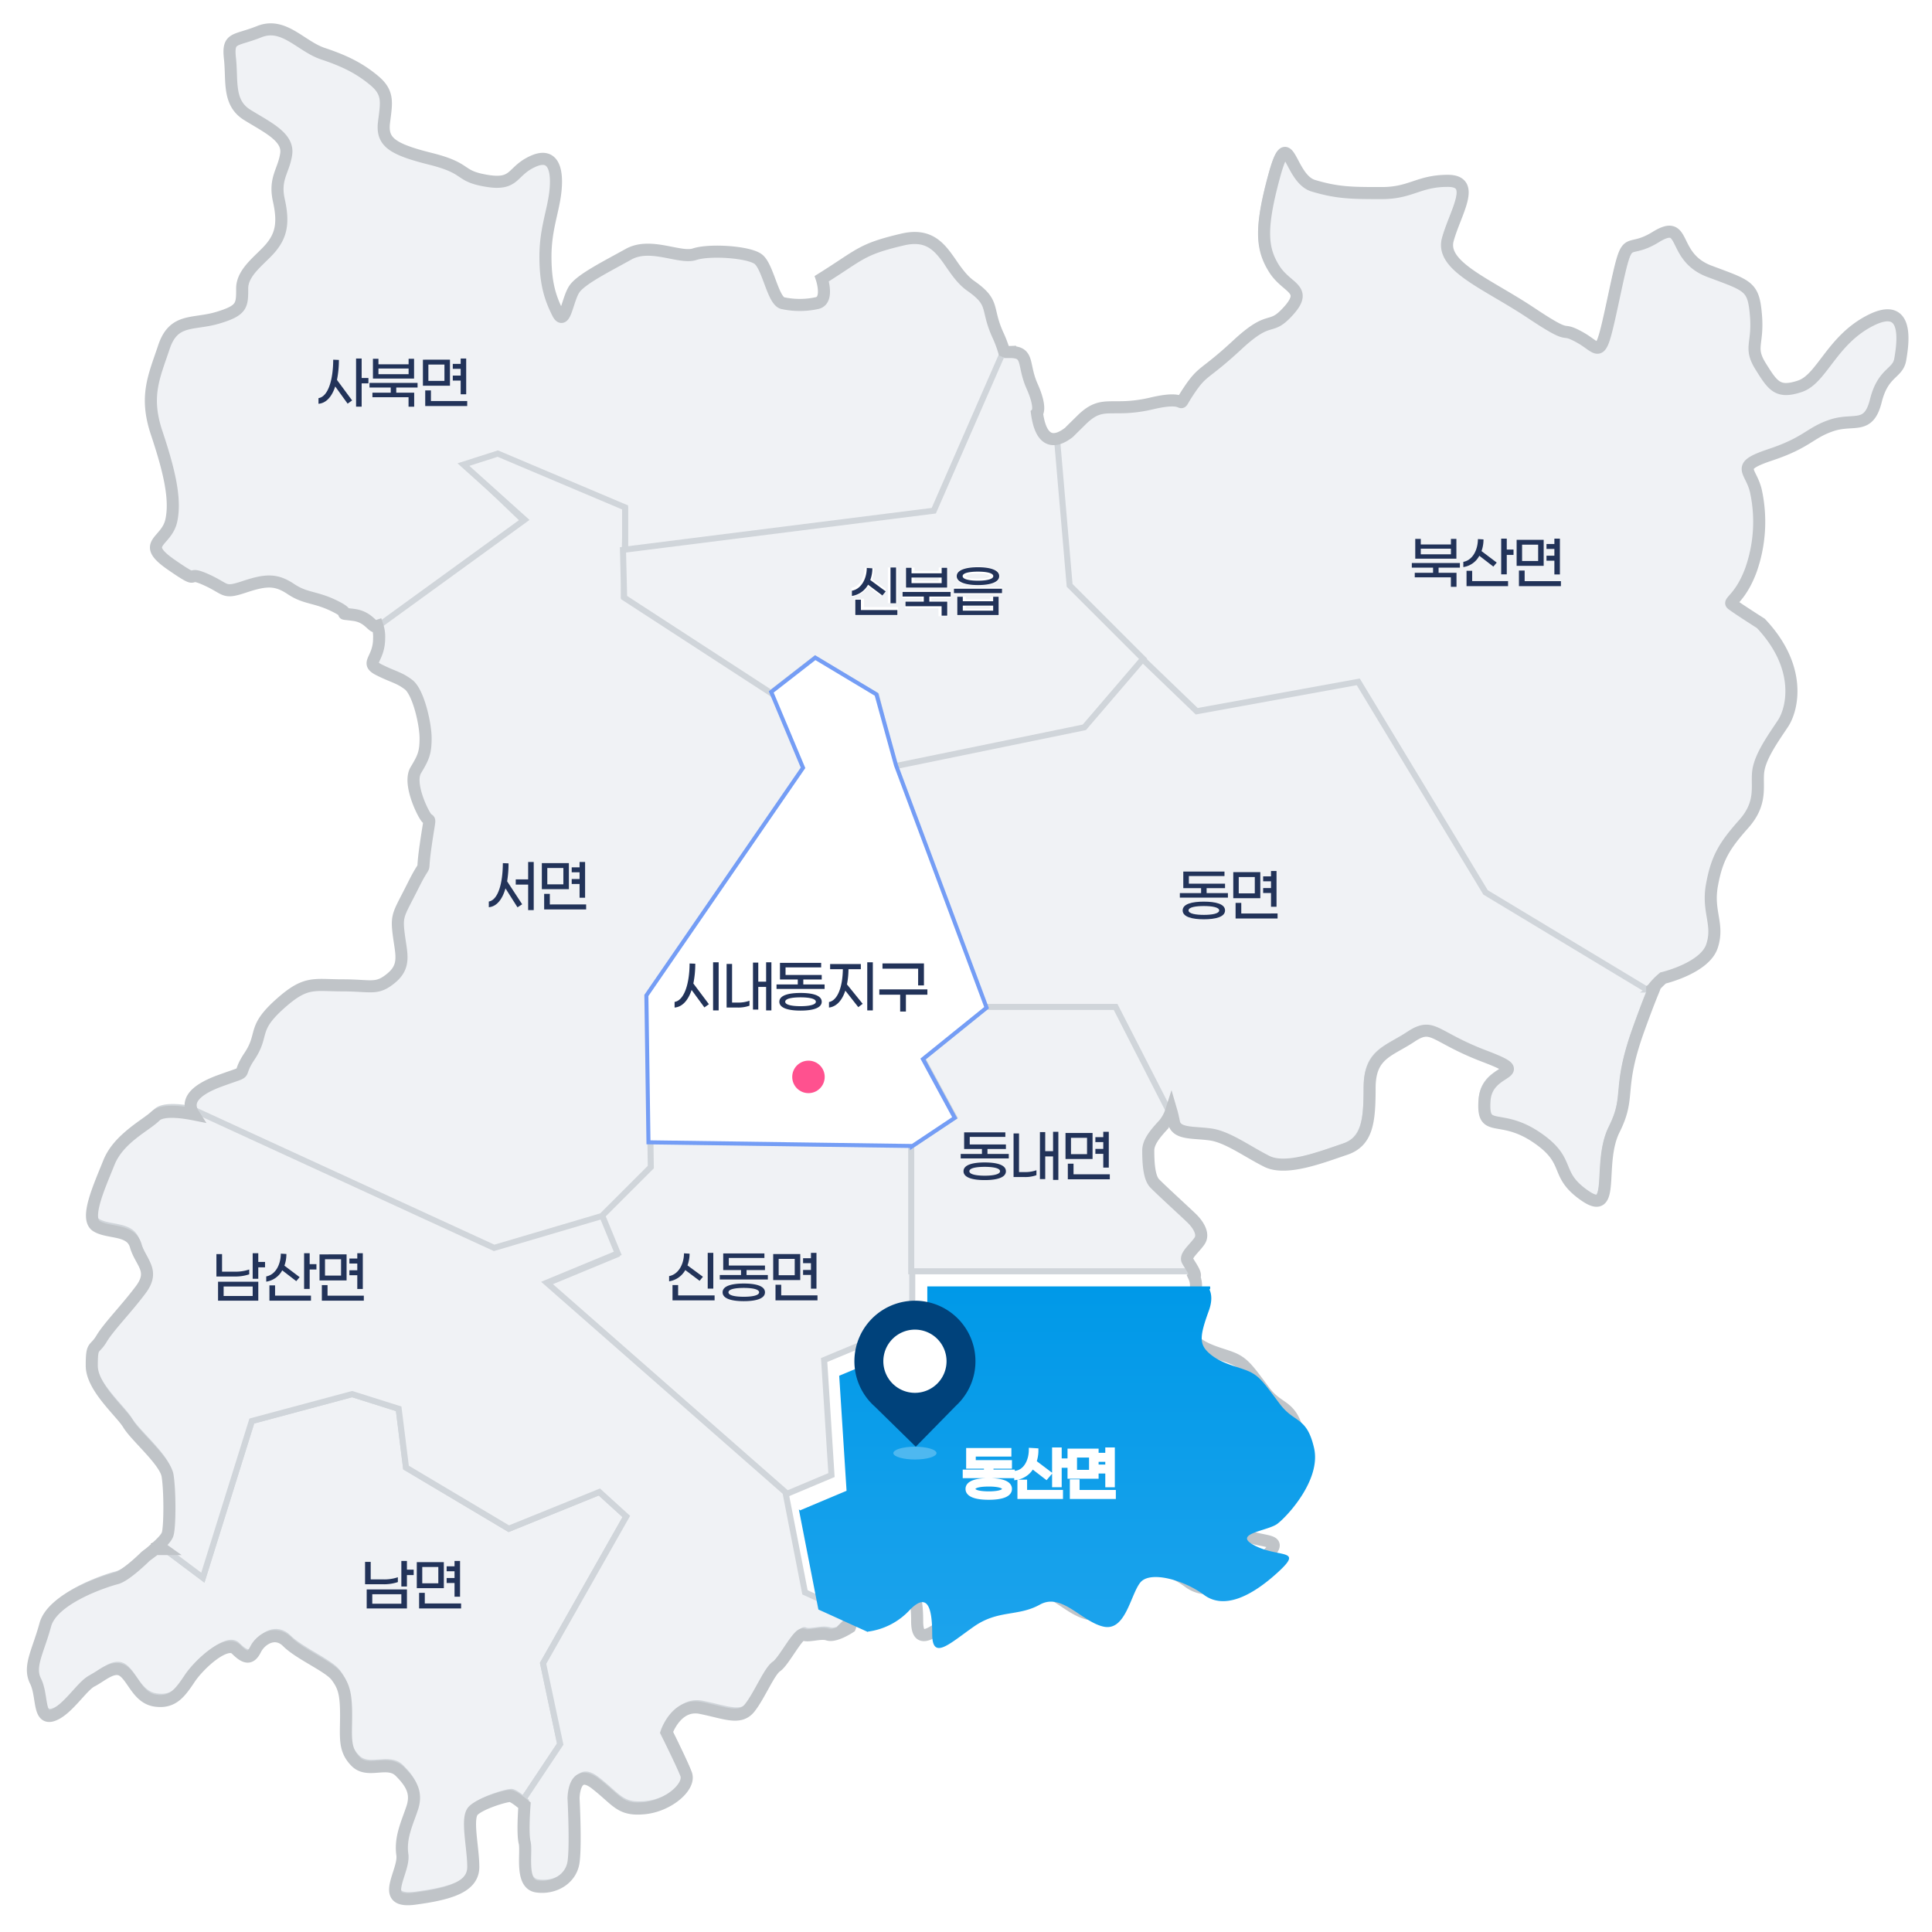 <svg xmlns="http://www.w3.org/2000/svg" xmlns:xlink="http://www.w3.org/1999/xlink" width="480" height="480" viewBox="0 0 480 480">
  <defs>
    <clipPath id="clip-path">
      <rect id="사각형_151282" data-name="사각형 151282" width="480" height="480" transform="translate(14 10)" fill="#fff" stroke="#707070" stroke-width="1"/>
    </clipPath>
    <linearGradient id="linear-gradient" x1="0.5" x2="0.5" y2="1" gradientUnits="objectBoundingBox">
      <stop offset="0" stop-color="#0099e8"/>
      <stop offset="1" stop-color="#1ca3ec"/>
    </linearGradient>
    <filter id="패스_95016" x="195.471" y="316.596" width="131.256" height="92.838" filterUnits="userSpaceOnUse">
      <feOffset dx="3" dy="3" input="SourceAlpha"/>
      <feGaussianBlur result="blur"/>
      <feFlood flood-opacity="0.161"/>
      <feComposite operator="in" in2="blur"/>
      <feComposite in="SourceGraphic"/>
    </filter>
  </defs>
  <g id="동산면" transform="translate(-14 -10)" clip-path="url(#clip-path)">
    <path id="패스_95007" data-name="패스 95007" d="M3343.932,739.524l.346.259h1.223A1.772,1.772,0,0,0,3343.932,739.524Z" transform="translate(-3290.824 -345.765)" fill="none" stroke="#707070" stroke-width="1.5"/>
    <path id="패스_95008" data-name="패스 95008" d="M3343.539,739.61c.079-.03.159-.055.239-.077l-.084-.063Z" transform="translate(-3290.672 -345.774)" fill="#123e7f" stroke="#707070" stroke-width="1.5"/>
    <path id="패스_95009" data-name="패스 95009" d="M3528.758,574.5l.087,6.078-12.162,12.162-.159.047,4.113,9.987-17.636,7.3,59.3,52.039-.009-.045.009.045.3.259,11.555-4.865-1.824-28.582,21.892-9.122V606.732h0V575.516l-.3.2.3-.2v-.1Z" transform="translate(-3353.576 -281.03)" fill="#f0f2f5" stroke="#d0d5da" stroke-width="1.5"/>
    <path id="패스_95010" data-name="패스 95010" d="M3419.709,227.077l7.906-2.432,31.622,13.379v10.338l77.232-9.73,17.493-40.025c-.053-.019-.111-.036-.159-.058a29.779,29.779,0,0,0-1.523-4.006c-3.04-6.689-.608-7.906-6.689-12.162s-6.689-13.987-17.027-11.554-10.338,3.649-20.068,9.73c0,0,1.824,5.473-1.217,6.081a20.037,20.037,0,0,1-8.514,0c-2.432-.608-3.649-9.122-6.081-10.946s-12.162-2.432-15.811-1.216-10.947-3.041-16.419,0-11.554,6.081-13.379,8.514-2.433,9.73-4.257,6.081-3.041-7.3-3.041-13.987,1.824-10.946,2.433-15.811,0-10.338-5.474-7.906-4.257,6.081-11.554,4.865-4.257-3.041-13.987-5.473-12.163-4.257-11.554-9.122,1.217-7.3-2.432-10.338-7.3-4.865-12.771-6.689-9.729-7.906-15.811-5.473-7.906,1.216-7.3,6.689-.608,10.946,4.257,13.987,10.338,5.473,9.73,9.73-3.041,6.081-1.824,11.554.608,8.514-1.825,11.554-7.3,6.081-7.3,10.338,0,5.473-6.081,7.3-10.946,0-13.379,7.3-4.865,12.162-1.824,21.284,4.865,16.419,3.649,21.892-7.906,5.473,0,10.946,3.04,1.216,8.514,3.649,4.257,3.649,9.73,1.824,7.905-1.824,11.554.608,6.081,1.824,10.946,4.257-.3,1.52,4.561,2.128c4.131.516,4.755,3.66,5.965,2.738.048.12.092.257.134.4l36.166-26.25Z" transform="translate(-3289.938 -101.485)" fill="#f0f2f5" stroke="#d0d5da" stroke-width="1.5"/>
    <path id="패스_95011" data-name="패스 95011" d="M3762.043,381.759l-40.136,7.3-13.616-13.1-14.965,17.359-46.825,9.73,22.5,60.2h32.23l13.288,25.971c.118-.285.839,1.183,1,2,.608,3.041,4.865,2.432,9.122,3.041s9.122,4.257,13.987,6.689,13.987-1.216,19.46-3.041,6.081-6.689,6.081-15.2,4.865-9.122,10.338-12.771,5.473,0,18.244,4.865.608,2.432,0,10.946,3.648,3.041,12.77,9.122,4.257,9.122,12.163,14.595,3.041-7.906,7.3-16.419.608-9.73,6.081-24.933c1.926-5.349,3.022-8.063,3.557-9.361l-40.957-24.694Z" transform="translate(-3410.586 -202.91)" fill="#f0f2f5" stroke="#d0d5da" stroke-width="1.5"/>
    <path id="패스_95012" data-name="패스 95012" d="M3914.614,210.685c-9.73,4.865-12.162,14.595-17.635,16.419s-6.689,0-9.73-4.865-.608-5.473-1.216-12.771-1.825-7.3-11.555-10.946-5.473-13.379-13.379-8.514-6.689-2.432-10.338,14.595-3.041,13.379-8.514,10.338-1.216,1.216-12.162-6.081-22.5-11.554-20.676-18.244,7.3-14.595,0-14.595-9.122,3.041-16.419,3.041-10.946,0-17.028-1.824-6.081-15.811-9.729-2.432-3.041,18.244,0,23.109,8.513,4.865,3.648,10.338-4.257.608-12.771,8.514-8.514,6.081-12.162,11.554,1.216.608-9.122,3.041-12.163-1.216-17.635,4.257c-1.182,1.182-2.164,2.108-2.967,2.938a8.247,8.247,0,0,1-2.944,1.581l3.175,36.834,18.277,17.588.337.324.238-.276-.238.276,13.616,13.1,40.136-7.3,31.622,52.3,40.957,24.694c.689-1.677.44-.99-.179-.566a17.081,17.081,0,0,1,2.7-2.844s10.338-2.432,12.162-7.906-1.216-8.514,0-15.2,3.041-9.73,7.906-15.2,3.041-9.73,3.649-13.379,3.649-7.906,6.081-11.554,4.865-13.987-5.473-24.933c0,0-6.689-4.257-7.3-4.865s2.432-1.824,4.865-8.514a36.1,36.1,0,0,0,1.217-19.46c-1.217-5.473-5.473-6.081,3.649-9.122s9.73-5.473,15.2-7.3,9.122,1.216,10.946-6.081,5.474-6.689,6.082-10.338S3924.344,205.82,3914.614,210.685Z" transform="translate(-3436.361 -121.276)" fill="#f0f2f5" stroke="#d0d5da" stroke-width="1.5"/>
    <path id="패스_95013" data-name="패스 95013" d="M3671.548,519.5l-15.811,12.771,7.906,14.595L3653,553.96v31.217h70.236a22.852,22.852,0,0,0-1.823-3.345c-.608-1.216,1.824-3.041,3.041-4.865s-.608-4.257-1.825-5.473-7.906-7.3-9.381-8.854-1.565-5.741-1.565-8.173,2.433-4.865,4-6.626a8.423,8.423,0,0,0,1.381-2.37L3703.778,519.5Z" transform="translate(-3412.609 -259.328)" fill="#f0f2f5" stroke="#d0d5da" stroke-width="1.5"/>
    <path id="패스_95014" data-name="패스 95014" d="M3419.965,745.393l20.677-36.487-6.689-6.081-22.5,9.122-25.541-15.2-1.824-14.595-11.554-3.649-24.933,6.689-12.162,38.92-10.946-8.21h-.608l-2.433,1.824s-4.865,4.865-7.3,5.473-15.811,4.865-17.635,11.554-4.257,10.338-2.433,13.987.608,9.73,4.257,8.514,7.3-7.3,9.73-8.514,5.474-4.257,7.906-2.433,3.649,6.689,7.906,7.3,6.081-1.824,8.514-5.473,9.122-9.73,11.554-7.3,3.649,2.432,4.865,0,4.865-4.865,7.906-1.824,10.338,6.081,12.162,8.514,2.432,4.257,2.432,9.73-.608,8.514,2.433,11.554,7.906-.608,10.946,2.432,4.257,5.473,3.041,9.122-3.041,7.3-2.433,11.554-6.081,12.162,3.041,10.946,14.594-3.041,14.594-7.906-1.824-12.162,0-13.987,7.906-3.649,9.122-3.649c.665,0,1.876.909,3.035,1.833l9.127-13.691Z" transform="translate(-3271.037 -322.135)" fill="#f0f2f5" stroke="#d0d5da" stroke-width="1.5"/>
    <path id="패스_95015" data-name="패스 95015" d="M3489.607,656.8l-59.3-52.039,17.636-7.3-4.112-9.987-26.6,7.859-74.814-34.391a5.5,5.5,0,0,0,.428.792c-2.832-.562-7.828-1.25-9.534.456-2.432,2.432-9.122,5.473-11.554,11.554s-6.081,13.987-3.041,15.811,8.513.608,9.73,4.865,4.865,6.081,1.216,10.946-7.906,9.122-9.73,12.162-2.432,1.216-2.432,6.689,7.3,11.554,9.122,14.595,9.122,9.122,9.73,12.771.608,12.771,0,14.595a10.973,10.973,0,0,1-2.862,3.327l.084.063c.522-.142,1.064-.105.345.259l10.946,8.21,12.162-38.92,24.933-6.689,11.554,3.649,1.824,14.595,25.541,15.2,22.5-9.122,6.689,6.081-20.676,36.487,4.257,20.068-9.127,13.691.577.462c-.121,1.651-.479,7.2.037,9.259.608,2.433-1.216,10.338,3.041,10.946s8.514-1.824,9.122-6.081,0-15.811,0-15.811,0-7.906,5.473-3.649,6.081,6.689,12.162,6.081,11.555-5.473,10.338-8.514-4.865-10.338-4.865-10.338,2.432-7.3,8.513-6.081,9.73,3.041,12.163,0,4.865-9.122,6.689-10.338,5.473-8.514,6.689-7.906,4.257-.608,6.081,0,5.473-1.824,5.473-1.824l.722-2.021-12.276-5.58Z" transform="translate(-3280.467 -276.068)" fill="#f0f2f5" stroke="#d0d5da" stroke-width="1.5"/>
    <path id="패스_95017" data-name="패스 95017" d="M3465.611,313.676v-7.3L3433.988,293l-8.535,2.734,15.224,13.685-36.166,26.25a9.831,9.831,0,0,1,.287,2.636c0,5.473-3.648,6.081,0,7.906s4.865,1.824,7.3,3.649,4.257,9.73,4.257,13.379-.607,4.865-2.433,7.906,1.217,9.73,2.433,11.554,1.216-1.216,0,7.3.608,2.432-3.041,9.73-4.256,7.3-3.648,12.162,1.824,7.906-1.825,10.946-4.865,1.824-12.162,1.824-9.122-1.216-15.811,4.865-3.649,7.3-7.3,12.771.659,3.176-7.3,6.081c-6.561,2.395-8.126,5-7.01,7.57l74.815,34.39,26.6-7.859-.145-.351.145.351.159-.047L3472,470.267l-.087-6.078-.217,0,.217,0-.521-36.49,38.919-56.555-7.878-18.787-37.123-23.782Z" transform="translate(-3296.311 -170.306)" fill="#f0f2f5" stroke="#d0d5da" stroke-width="1.5"/>
    <path id="패스_95028" data-name="패스 95028" d="M-7.574-10.5H-8.96v8.876h1.386Zm-6.958,4.27,3.556,2.674.826-1.008-3.836-2.828a8.328,8.328,0,0,0,.518-2.912l-1.386-.084c-.028,2.786-1.428,5.25-3.7,5.656v1.3A5.553,5.553,0,0,0-14.532-6.23ZM-16.31.07V-2.506h-1.4V1.3H-7.252V.07ZM.686-5V-6.23H5.264V-7.35H-3.724V-9.24H5.124v-1.12H-5.11v4.13H-.686V-5H-5.964v1.12H5.978V-5ZM0-2.884c-2.856,0-5.264.546-5.264,2.184S-2.856,1.5,0,1.5,5.264.938,5.264-.7,2.856-2.884,0-2.884ZM0,.406C-1.946.406-3.808.126-3.808-.7S-1.946-1.792,0-1.792,3.808-1.512,3.808-.7,1.946.406,0,.406ZM16.688-1.61H18.06V-10.5H16.688v1.33h-1.96v1.232h1.96v1.68h-1.96v1.232h1.96Zm-2.66-8.6H7.308v6.468h6.72ZM12.656-4.942H8.666V-9h3.99ZM9.3.056V-2.576H7.882V1.3h10.43V.056Z" transform="translate(198.791 331.772)" fill="#223359"/>
    <path id="패스_95029" data-name="패스 95029" d="M.154-8.33h-1.68V-10.5H-2.912v6.356h1.386V-6.986H.154ZM-3.78-5.25v-1.2a10.489,10.489,0,0,1-3.766.532h-2.982v-4.354h-1.4v5.558h4.3A10.9,10.9,0,0,0-3.78-5.25ZM-11.522,1.3h10V-3.416h-10Zm1.386-3.528h7.224V.126h-7.224ZM10.3-1.61h1.372V-10.5H10.3v1.33H8.344v1.232H10.3v1.68H8.344v1.232H10.3Zm-2.66-8.6H.924v6.468h6.72ZM6.272-4.942H2.282V-9h3.99Zm-3.36,5V-2.576H1.5V1.3h10.43V.056Z" transform="translate(116.627 408.313)" fill="#223359"/>
    <path id="패스_95030" data-name="패스 95030" d="M-6.23-8.33H-7.91V-10.5H-9.3v6.356H-7.91V-6.986h1.68Zm-3.934,3.08v-1.2a10.489,10.489,0,0,1-3.766.532h-2.982v-4.354h-1.4v5.558h4.3A10.9,10.9,0,0,0-10.164-5.25ZM-17.906,1.3h10V-3.416h-10Zm1.386-3.528H-9.3V.126H-16.52ZM4.858-7.784V-10.5H3.472v8.876H4.858v-4.83h1.68v-1.33ZM-1.96-6.244,1.526-3.556l.84-.994-3.78-2.856a8.567,8.567,0,0,0,.49-2.9l-1.386-.084C-2.338-7.6-3.668-5.138-5.936-4.732v1.3A5.385,5.385,0,0,0-1.96-6.244ZM-3.738-2.506h-1.4V1.3H5.18V.042H-3.738Zm20.426.9H18.06V-10.5H16.688v1.33h-1.96v1.232h1.96v1.68h-1.96v1.232h1.96Zm-2.66-8.6H7.308v6.468h6.72ZM12.656-4.942H8.666V-9h3.99ZM9.3.056V-2.576H7.882V1.3h10.43V.056Z" transform="translate(86.079 331.854)" fill="#223359"/>
    <path id="패스_95031" data-name="패스 95031" d="M-2.478-10.5v4.326h-3.08v1.3h3.08V1.456h1.386V-10.5Zm-4.872.35-1.414-.056C-8.778-5.18-9.954-1.05-12.25-.672V.742c1.89-.154,3.332-1.848,4.144-4.676L-5.124.77-3.962.014-7.7-5.7A26.848,26.848,0,0,0-7.35-10.15ZM10.3-1.61h1.372V-10.5H10.3v1.33H8.344v1.232H10.3v1.68H8.344v1.232H10.3Zm-2.66-8.6H.924v6.468h6.72ZM6.272-4.942H2.282V-9h3.99Zm-3.36,5V-2.576H1.5V1.3h10.43V.056Z" transform="translate(147.694 234.652)" fill="#223359"/>
    <path id="패스_95032" data-name="패스 95032" d="M-6.23-5.656H-7.91V-10.5H-9.3V1.456H-7.91V-4.326h1.68Zm-7.336-4.494-1.414-.056c-.014,5.026-1.26,9.17-3.654,9.548v1.4c1.862-.14,3.3-1.694,4.158-4.3L-11.4.714l1.12-.8-3.766-5.1A24.952,24.952,0,0,0-13.566-10.15ZM5.11-10.43H3.752v1.372h-7.49V-10.43H-5.11v4.914H5.11ZM-3.738-6.608v-1.4h7.49v1.4ZM5.978-3.29V-4.438H-5.964V-3.29H-.686v1.274h-4.55V-.882H3.738V1.47h1.4V-2.016H.686V-3.29Zm10.71,1.68H18.06V-10.5H16.688v1.33h-1.96v1.232h1.96v1.68h-1.96v1.232h1.96Zm-2.66-8.6H7.308v6.468h6.72ZM12.656-4.942H8.666V-9h3.99ZM9.3.056V-2.576H7.882V1.3h10.43V.056Z" transform="translate(111.764 109.573)" fill="#223359"/>
    <path id="패스_95033" data-name="패스 95033" d="M-5.7-5V-6.23H-1.12V-7.35h-8.988V-9.24H-1.26v-1.12H-11.494v4.13H-7.07V-5h-5.278v1.12H-.406V-5Zm-.686,2.114c-2.856,0-5.264.546-5.264,2.184S-9.24,1.5-6.384,1.5-1.12.938-1.12-.7-3.528-2.884-6.384-2.884Zm0,3.29C-8.33.406-10.192.126-10.192-.7S-8.33-1.792-6.384-1.792s3.808.28,3.808,1.092S-4.438.406-6.384.406ZM10.3-1.61h1.372V-10.5H10.3v1.33H8.344v1.232H10.3v1.68H8.344v1.232H10.3Zm-2.66-8.6H.924v6.468h6.72ZM6.272-4.942H2.282V-9h3.99Zm-3.36,5V-2.576H1.5V1.3h10.43V.056Z" transform="translate(319.479 236.894)" fill="#223359"/>
    <path id="패스_95034" data-name="패스 95034" d="M-7.658-10.43H-9.016v1.372h-7.49V-10.43h-1.372v4.914h10.22Zm-8.848,3.822v-1.4h7.49v1.4ZM-6.79-3.29V-4.438H-18.732V-3.29h5.278v1.274H-18V-.882H-9.03V1.47h1.4V-2.016h-4.452V-3.29ZM4.858-7.784V-10.5H3.472v8.876H4.858v-4.83h1.68v-1.33ZM-1.96-6.244,1.526-3.556l.84-.994-3.78-2.856a8.567,8.567,0,0,0,.49-2.9l-1.386-.084C-2.338-7.6-3.668-5.138-5.936-4.732v1.3A5.385,5.385,0,0,0-1.96-6.244ZM-3.738-2.506h-1.4V1.3H5.18V.042H-3.738Zm20.426.9H18.06V-10.5H16.688v1.33h-1.96v1.232h1.96v1.68h-1.96v1.232h1.96Zm-2.66-8.6H7.308v6.468h6.72ZM12.656-4.942H8.666V-9h3.99ZM9.3.056V-2.576H7.882V1.3h10.43V.056Z" transform="translate(383.494 154.323)" fill="#223359"/>
    <path id="패스_95036" data-name="패스 95036" d="M-12.082-5V-6.23H-7.5V-7.35h-8.988V-9.24h8.848v-1.12H-17.878v4.13h4.424V-5h-5.278v1.12H-6.79V-5Zm-.686,2.114c-2.856,0-5.264.546-5.264,2.184s2.408,2.2,5.264,2.2S-7.5.938-7.5-.7-9.912-2.884-12.768-2.884Zm0,3.29c-1.946,0-3.808-.28-3.808-1.106s1.862-1.092,3.808-1.092S-8.96-1.512-8.96-.7-10.822.406-12.768.406ZM4.214-10.5v4.816H2.268V-10.43H.952V1.246H2.268V-4.382H4.214V1.456H5.53V-10.5ZM-4.242-.49v-9.6H-5.6V.742h2.744A8.2,8.2,0,0,0,.084.28V-.952A8.224,8.224,0,0,1-2.7-.49Zm20.93-1.12H18.06V-10.5H16.688v1.33h-1.96v1.232h1.96v1.68h-1.96v1.232h1.96Zm-2.66-8.6H7.308v6.468h6.72ZM12.656-4.942H8.666V-9h3.99ZM9.3.056V-2.576H7.882V1.3h10.43V.056Z" transform="translate(271.416 301.692)" fill="#223359"/>
    <path id="패스_95037" data-name="패스 95037" d="M3571.8,335.512,3582.747,327l15.2,9.122,4.292,17.632,47.4-9.727,14.6-17.027-18.25-18.244-3.175-36.834c-2.157.529-4.258-.643-5.035-6.343,0,0,1.216-1.216-1.217-6.689s-.608-8.514-5.472-8.514a4.054,4.054,0,0,1-1.359-.193l-17.493,40.025-77.217,9.728.289,11.86Z" transform="translate(-3366.242 -153.324)" fill="#f0f2f5" stroke="#d0d5da" stroke-width="1.5"/>
    <path id="패스_95038" data-name="패스 95038" d="M-7.252-10.5H-9.618v8.848h2.366ZM-14.49-5.7l3.038,2.254,1.386-1.68L-13.51-7.56a8.133,8.133,0,0,0,.476-2.744l-2.38-.14c-.042,2.632-1.358,4.746-3.248,4.97v2.2A5.551,5.551,0,0,0-14.49-5.7ZM-15.54-.672V-2.73h-2.408V1.456H-7.084V-.672ZM5.32-10.5H3.01v.84H-3.01v-.84H-5.32v5.124H5.32ZM-3.01-7.126v-.826H3.01v.826ZM6.048-2.912V-4.788h-12.1v1.876h4.872v.686H-5.4V-.378H2.954V1.6H5.348V-2.226H1.176v-.686Zm6.72-3.08c3.15,0,5.46-.686,5.46-2.352s-2.31-2.352-5.46-2.352-5.46.686-5.46,2.352S9.618-5.992,12.768-5.992Zm0-2.968c1.792,0,2.94.2,2.94.616s-1.148.616-2.94.616-2.94-.182-2.94-.616S10.976-8.96,12.768-8.96ZM6.72-5.6v1.792h12.1V-5.6Zm9.086,3H9.73v-.63H7.42v4.69h10.7v-4.69h-2.31ZM9.73-.252V-.924h6.076v.672Z" transform="translate(244.204 161.496)" fill="#fff"/>
    <path id="패스_95039" data-name="패스 95039" d="M-7.574-10.5H-8.96v8.876h1.386Zm-6.958,4.27,3.556,2.674.826-1.008-3.836-2.828a8.328,8.328,0,0,0,.518-2.912l-1.386-.084c-.028,2.786-1.428,5.25-3.7,5.656v1.3A5.553,5.553,0,0,0-14.532-6.23ZM-16.31.07V-2.506h-1.4V1.3H-7.252V.07ZM5.11-10.43H3.752v1.372h-7.49V-10.43H-5.11v4.914H5.11ZM-3.738-6.608v-1.4h7.49v1.4ZM5.978-3.29V-4.438H-5.964V-3.29H-.686v1.274h-4.55V-.882H3.738V1.47h1.4V-2.016H.686V-3.29Zm6.79-2.842c2.9,0,5.278-.644,5.278-2.226s-2.38-2.212-5.278-2.212S7.49-9.926,7.49-8.358,9.87-6.132,12.768-6.132Zm0-3.346c2.086,0,3.808.336,3.808,1.12s-1.722,1.134-3.808,1.134S8.96-7.56,8.96-8.358,10.682-9.478,12.768-9.478ZM6.8-5.236V-4.13H18.746V-5.236Zm9.744,3.122H9v-1.12H7.63v4.55H17.906v-4.55H16.548ZM9,.224v-1.26h7.546V.224Z" transform="translate(244.203 161.496)" fill="#223359"/>
    <path id="패스_95040" data-name="패스 95040" d="M3586.46,376.5l-10.946,8.514,7.906,18.852-38.92,56.555.521,36.49,65.46.909v.1l10.642-7.095-7.906-14.595,15.811-12.771-22.5-60.2-4.865-17.636Z" transform="translate(-3369.91 -203.104)" fill="#fff" stroke="#749df5" stroke-width="1"/>
    <path id="행정복지센터" d="M-21.728-10.5V1.456h1.386V-10.5Zm-4.424.35-1.414-.056C-27.58-5.18-28.9-1.036-31.29-.658v1.4C-29.4.6-27.944-.994-27.062-3.626l3.178,4.34,1.12-.8-3.864-5.152A24.471,24.471,0,0,0-26.152-10.15Zm17.6-.35v4.816H-10.5V-10.43h-1.316V1.246H-10.5V-4.382h1.946V1.456h1.316V-10.5ZM-17.01-.49v-9.6h-1.358V.742h2.744A8.2,8.2,0,0,0-12.684.28V-.952A8.224,8.224,0,0,1-15.47-.49ZM.686-5V-6.23H5.264V-7.35H-3.724V-9.24H5.124v-1.12H-5.11v4.13H-.686V-5H-5.964v1.12H5.978V-5ZM0-2.884c-2.856,0-5.264.546-5.264,2.184S-2.856,1.5,0,1.5,5.264.938,5.264-.7,2.856-2.884,0-2.884ZM0,.406C-1.946.406-3.808.126-3.808-.7S-1.946-1.792,0-1.792,3.808-1.512,3.808-.7,1.946.406,0,.406ZM16.576-10.5V1.456h1.386V-10.5ZM11.914-8.792H14.98v-1.274H7.35v1.274h3.164C10.458-4.354,9.2-1.022,7.07-.63V.742c1.806-.21,3.234-1.694,4.06-4.2l3.22,4.1,1.092-.826-3.906-4.83A20.43,20.43,0,0,0,11.914-8.792Zm17.3,4.032H30.66v-5.46h-10.3v1.3h8.862Zm2.3.994H19.572V-2.45h5.18V1.736H26.18V-2.45h5.334Z" transform="translate(212.891 259.58)" fill="#223359"/>
    <ellipse id="타원_10280" data-name="타원 10280" cx="4.035" cy="4.035" rx="4.035" ry="4.035" transform="translate(210.826 273.518)" fill="#ff518f"/>
    <path id="지도전체라인" d="M2876.071,190.824c-9.721,4.86-12.152,14.581-17.62,16.4s-6.684,0-9.721-4.86-.608-5.468-1.215-12.758-1.823-7.29-11.544-10.936-5.469-13.366-13.367-8.505-6.683-2.43-10.329,14.581-3.038,13.366-8.506,10.328-1.215,1.215-12.151-6.075-22.48-11.543-20.658-18.226,7.291-14.581,0-14.581-9.114,3.038-16.4,3.038-10.937,0-17.012-1.823-6.076-15.8-9.722-2.43-3.038,18.226,0,23.086,8.506,4.86,3.646,10.328-4.253.608-12.76,8.505-8.506,6.075-12.152,11.543,1.215.607-9.113,3.038-12.152-1.215-17.62,4.253c-1.18,1.18-2.161,2.106-2.964,2.935-2.831,2.214-6.831,3.611-7.972-4.758,0,0,1.215-1.215-1.216-6.683s-.607-8.505-5.468-8.505a3.764,3.764,0,0,1-1.517-.251,29.8,29.8,0,0,0-1.521-4c-3.038-6.683-.607-7.9-6.684-12.151s-6.683-13.973-17.012-11.543-10.329,3.645-20.05,9.721c0,0,1.823,5.468-1.215,6.075a20.023,20.023,0,0,1-8.506,0c-2.43-.608-3.646-9.113-6.075-10.936s-12.152-2.43-15.8-1.215-10.936-3.038-16.4,0-11.544,6.075-13.367,8.505-2.43,9.721-4.253,6.075-3.038-7.29-3.038-13.973,1.823-10.936,2.43-15.8,0-10.328-5.468-7.9-4.253,6.075-11.544,4.86-4.253-3.038-13.975-5.468-12.151-4.253-11.544-9.113,1.216-7.29-2.43-10.328-7.291-4.86-12.759-6.683-9.722-7.9-15.8-5.468-7.9,1.215-7.291,6.683-.607,10.936,4.253,13.973,10.329,5.468,9.721,9.721-3.038,6.075-1.823,11.543.607,8.505-1.823,11.543-7.291,6.075-7.291,10.328,0,5.468-6.076,7.29-10.936,0-13.366,7.29-4.861,12.151-1.823,21.264,4.861,16.4,3.645,21.871-7.9,5.468,0,10.936,3.038,1.215,8.506,3.645,4.253,3.645,9.721,1.823,7.9-1.823,11.544.608,6.076,1.823,10.936,4.253-.3,1.519,4.557,2.126c4.126.516,4.75,3.657,5.959,2.735a8.444,8.444,0,0,1,.42,3.036c0,5.468-3.646,6.075,0,7.9s4.86,1.823,7.291,3.645,4.253,9.721,4.253,13.366-.608,4.86-2.431,7.9,1.216,9.721,2.431,11.543,1.215-1.215,0,7.29.608,2.43-3.038,9.721-4.253,7.29-3.646,12.151,1.823,7.9-1.823,10.936-4.861,1.823-12.152,1.823-9.113-1.215-15.8,4.86-3.646,7.29-7.291,12.758.658,3.173-7.291,6.075c-7.229,2.639-8.389,5.538-6.575,8.354-2.83-.562-7.821-1.249-9.526.456-2.431,2.43-9.114,5.468-11.544,11.543s-6.076,13.973-3.038,15.8,8.506.608,9.721,4.86,4.861,6.075,1.216,10.936-7.9,9.113-9.721,12.151-2.431,1.215-2.431,6.683,7.291,11.543,9.114,14.581,9.114,9.113,9.721,12.758.608,12.758,0,14.581c-.308.924-1.708,2.315-3.014,3.463a1.836,1.836,0,0,1,1.806.182h-1.83l-2.431,1.823s-4.86,4.86-7.291,5.468-15.8,4.86-17.62,11.543-4.253,10.328-2.43,13.973.608,9.721,4.253,8.506,7.291-7.291,9.721-8.506,5.469-4.253,7.9-2.43,3.645,6.683,7.9,7.29,6.076-1.823,8.506-5.468,9.113-9.72,11.544-7.29,3.645,2.43,4.861,0,4.861-4.86,7.9-1.823,10.329,6.075,12.151,8.505,2.43,4.253,2.43,9.721-.607,8.505,2.43,11.543,7.9-.608,10.937,2.43,4.253,5.468,3.038,9.113-3.038,7.29-2.43,11.543-6.076,12.151,3.038,10.936,14.582-3.038,14.582-7.9-1.823-12.151,0-13.973,7.9-3.645,9.114-3.645c.777,0,2.3,1.239,3.609,2.293-.121,1.649-.477,7.192.037,9.25.608,2.43-1.215,10.328,3.038,10.936s8.506-1.823,9.114-6.075,0-15.8,0-15.8,0-7.9,5.469-3.645,6.076,6.683,12.152,6.075,11.544-5.468,10.329-8.505-4.861-10.328-4.861-10.328,2.43-7.29,8.506-6.075,9.722,3.038,12.152,0,4.861-9.113,6.684-10.328,5.468-8.505,6.683-7.9,4.253-.607,6.076,0,5.468-1.823,5.468-1.823l.749-2.1.163-.03a17.142,17.142,0,0,0,10.329-5.468c4.253-4.253,5.469-.607,5.469,6.075s4.253,2.43,10.328-1.823,10.937-2.43,16.4-5.468,10.33,4.253,15.8,5.468,6.684-7.9,9.114-10.936,10.937-.608,15.8,3.038,11.544.607,18.228-5.468.607-3.645-5.469-6.683,3.038-3.645,5.469-5.468,10.936-10.936,9.113-18.834-4.86-6.075-8.506-10.936-4.861-6.683-7.291-7.9-6.683-1.823-9.721-4.253-3.038-4.253-.608-10.936c.875-2.406.724-4.1.175-5.289.786-.578-1.159-3.058-1.694-4.128-.607-1.215,1.823-3.038,3.038-4.86s-.607-4.253-1.823-5.468-7.9-7.29-9.373-8.846-1.563-5.735-1.563-8.165,2.431-4.86,4-6.619a10.151,10.151,0,0,0,1.708-3.211c.3,1.029.51,2.025.674,2.844.607,3.038,4.861,2.43,9.114,3.038s9.114,4.253,13.974,6.683,13.974-1.215,19.442-3.038,6.076-6.683,6.076-15.188,4.861-9.113,10.329-12.758,5.468,0,18.227,4.86.608,2.43,0,10.936,3.646,3.038,12.76,9.113,4.253,9.113,12.152,14.581,3.037-7.9,7.291-16.4.608-9.721,6.075-24.909c4.409-12.247,4.472-10.669,3.376-9.917a17.079,17.079,0,0,1,2.7-2.841s10.329-2.43,12.152-7.9-1.215-8.505,0-15.188,3.038-9.721,7.9-15.188,3.038-9.721,3.645-13.366,3.646-7.9,6.076-11.543,4.861-13.973-5.468-24.909c0,0-6.683-4.253-7.291-4.86s2.43-1.823,4.861-8.505a36.064,36.064,0,0,0,1.215-19.441c-1.215-5.468-5.468-6.075,3.645-9.113s9.722-5.468,15.19-7.29,9.114,1.215,10.936-6.075,5.468-6.683,6.076-10.328S2885.792,185.963,2876.071,190.824Z" transform="translate(-2397.254 -101.261)" fill="none" stroke="#c0c4c8" stroke-width="3"/>
    <g transform="matrix(1, 0, 0, 1, 14, 10)" filter="url(#패스_95016)">
      <path id="패스_95016-2" data-name="패스 95016" d="M3632.432,640.575,3610.54,649.7l1.824,28.582-11.554,4.865-.3-.259,4.856,24.888,12.276,5.58.027-.077.163-.03a17.157,17.157,0,0,0,10.338-5.473c4.257-4.257,5.473-.608,5.473,6.081s4.257,2.432,10.338-1.824,10.946-2.433,16.42-5.473,10.338,4.257,15.811,5.473,6.689-7.906,9.122-10.946,10.946-.608,15.811,3.041,11.555.608,18.244-5.473.608-3.649-5.473-6.689,3.04-3.649,5.473-5.473,10.946-10.946,9.122-18.852-4.865-6.081-8.514-10.946-4.865-6.689-7.3-7.906-6.689-1.824-9.73-4.257-3.041-4.257-.608-10.946c.875-2.409.724-4.105.175-5.294.206-.151.222-.435.128-.788h-70.237Z" transform="translate(-3405.04 -310.9)" fill="url(#linear-gradient)"/>
    </g>
    <path id="패스_95035" data-name="패스 95035" d="M-12.082-5V-6.23H-7.5V-7.35h-8.988V-9.24h8.848v-1.12H-17.878v4.13h4.424V-5h-5.278v1.12H-6.79V-5Zm-.686,2.114c-2.856,0-5.264.546-5.264,2.184s2.408,2.2,5.264,2.2S-7.5.938-7.5-.7-9.912-2.884-12.768-2.884Zm0,3.29c-1.946,0-3.808-.28-3.808-1.106s1.862-1.092,3.808-1.092S-8.96-1.512-8.96-.7-10.822.406-12.768.406ZM4.858-7.784V-10.5H3.472v8.876H4.858v-4.83h1.68v-1.33ZM-1.96-6.244,1.526-3.556l.84-.994-3.78-2.856a8.567,8.567,0,0,0,.49-2.9l-1.386-.084C-2.338-7.6-3.668-5.138-5.936-4.732v1.3A5.385,5.385,0,0,0-1.96-6.244ZM-3.738-2.506h-1.4V1.3H5.18V.042H-3.738Zm20.426.9H18.06V-10.5H16.688v1.33h-1.96v1.232h1.96v1.68h-1.96v1.232h1.96Zm-2.66-8.6H7.308v6.468h6.72ZM12.656-4.942H8.666V-9h3.99ZM9.3.056V-2.576H7.882V1.3h10.43V.056Z" transform="translate(272.416 380.621)" fill="#fff" stroke="#fff" stroke-width="1"/>
    <g id="그룹_161270" data-name="그룹 161270" transform="translate(226.274 333.156)">
      <path id="패스_93762" data-name="패스 93762" d="M546.712,596.951c.03.878-2.345,1.6-5.305,1.606s-5.383-.7-5.413-1.574,2.345-1.6,5.305-1.606S546.682,596.073,546.712,596.951Z" transform="translate(-526.316 -559.103)" fill="#fff" opacity="0.27"/>
      <g id="그룹_15034" data-name="그룹 15034">
        <path id="패스_93395" data-name="패스 93395" d="M555.833,600.028a15.037,15.037,0,1,0-25,11.416l10.174,9.972L551,611.226A15,15,0,0,0,555.833,600.028Z" transform="translate(-525.76 -585.143)" fill="#00427b"/>
        <path id="패스_93396" data-name="패스 93396" d="M551.7,603.15a7.852,7.852,0,1,1-7.93-7.773A7.852,7.852,0,0,1,551.7,603.15Z" transform="translate(-528.809 -588.191)" fill="#fff"/>
      </g>
    </g>
  </g>
</svg>
